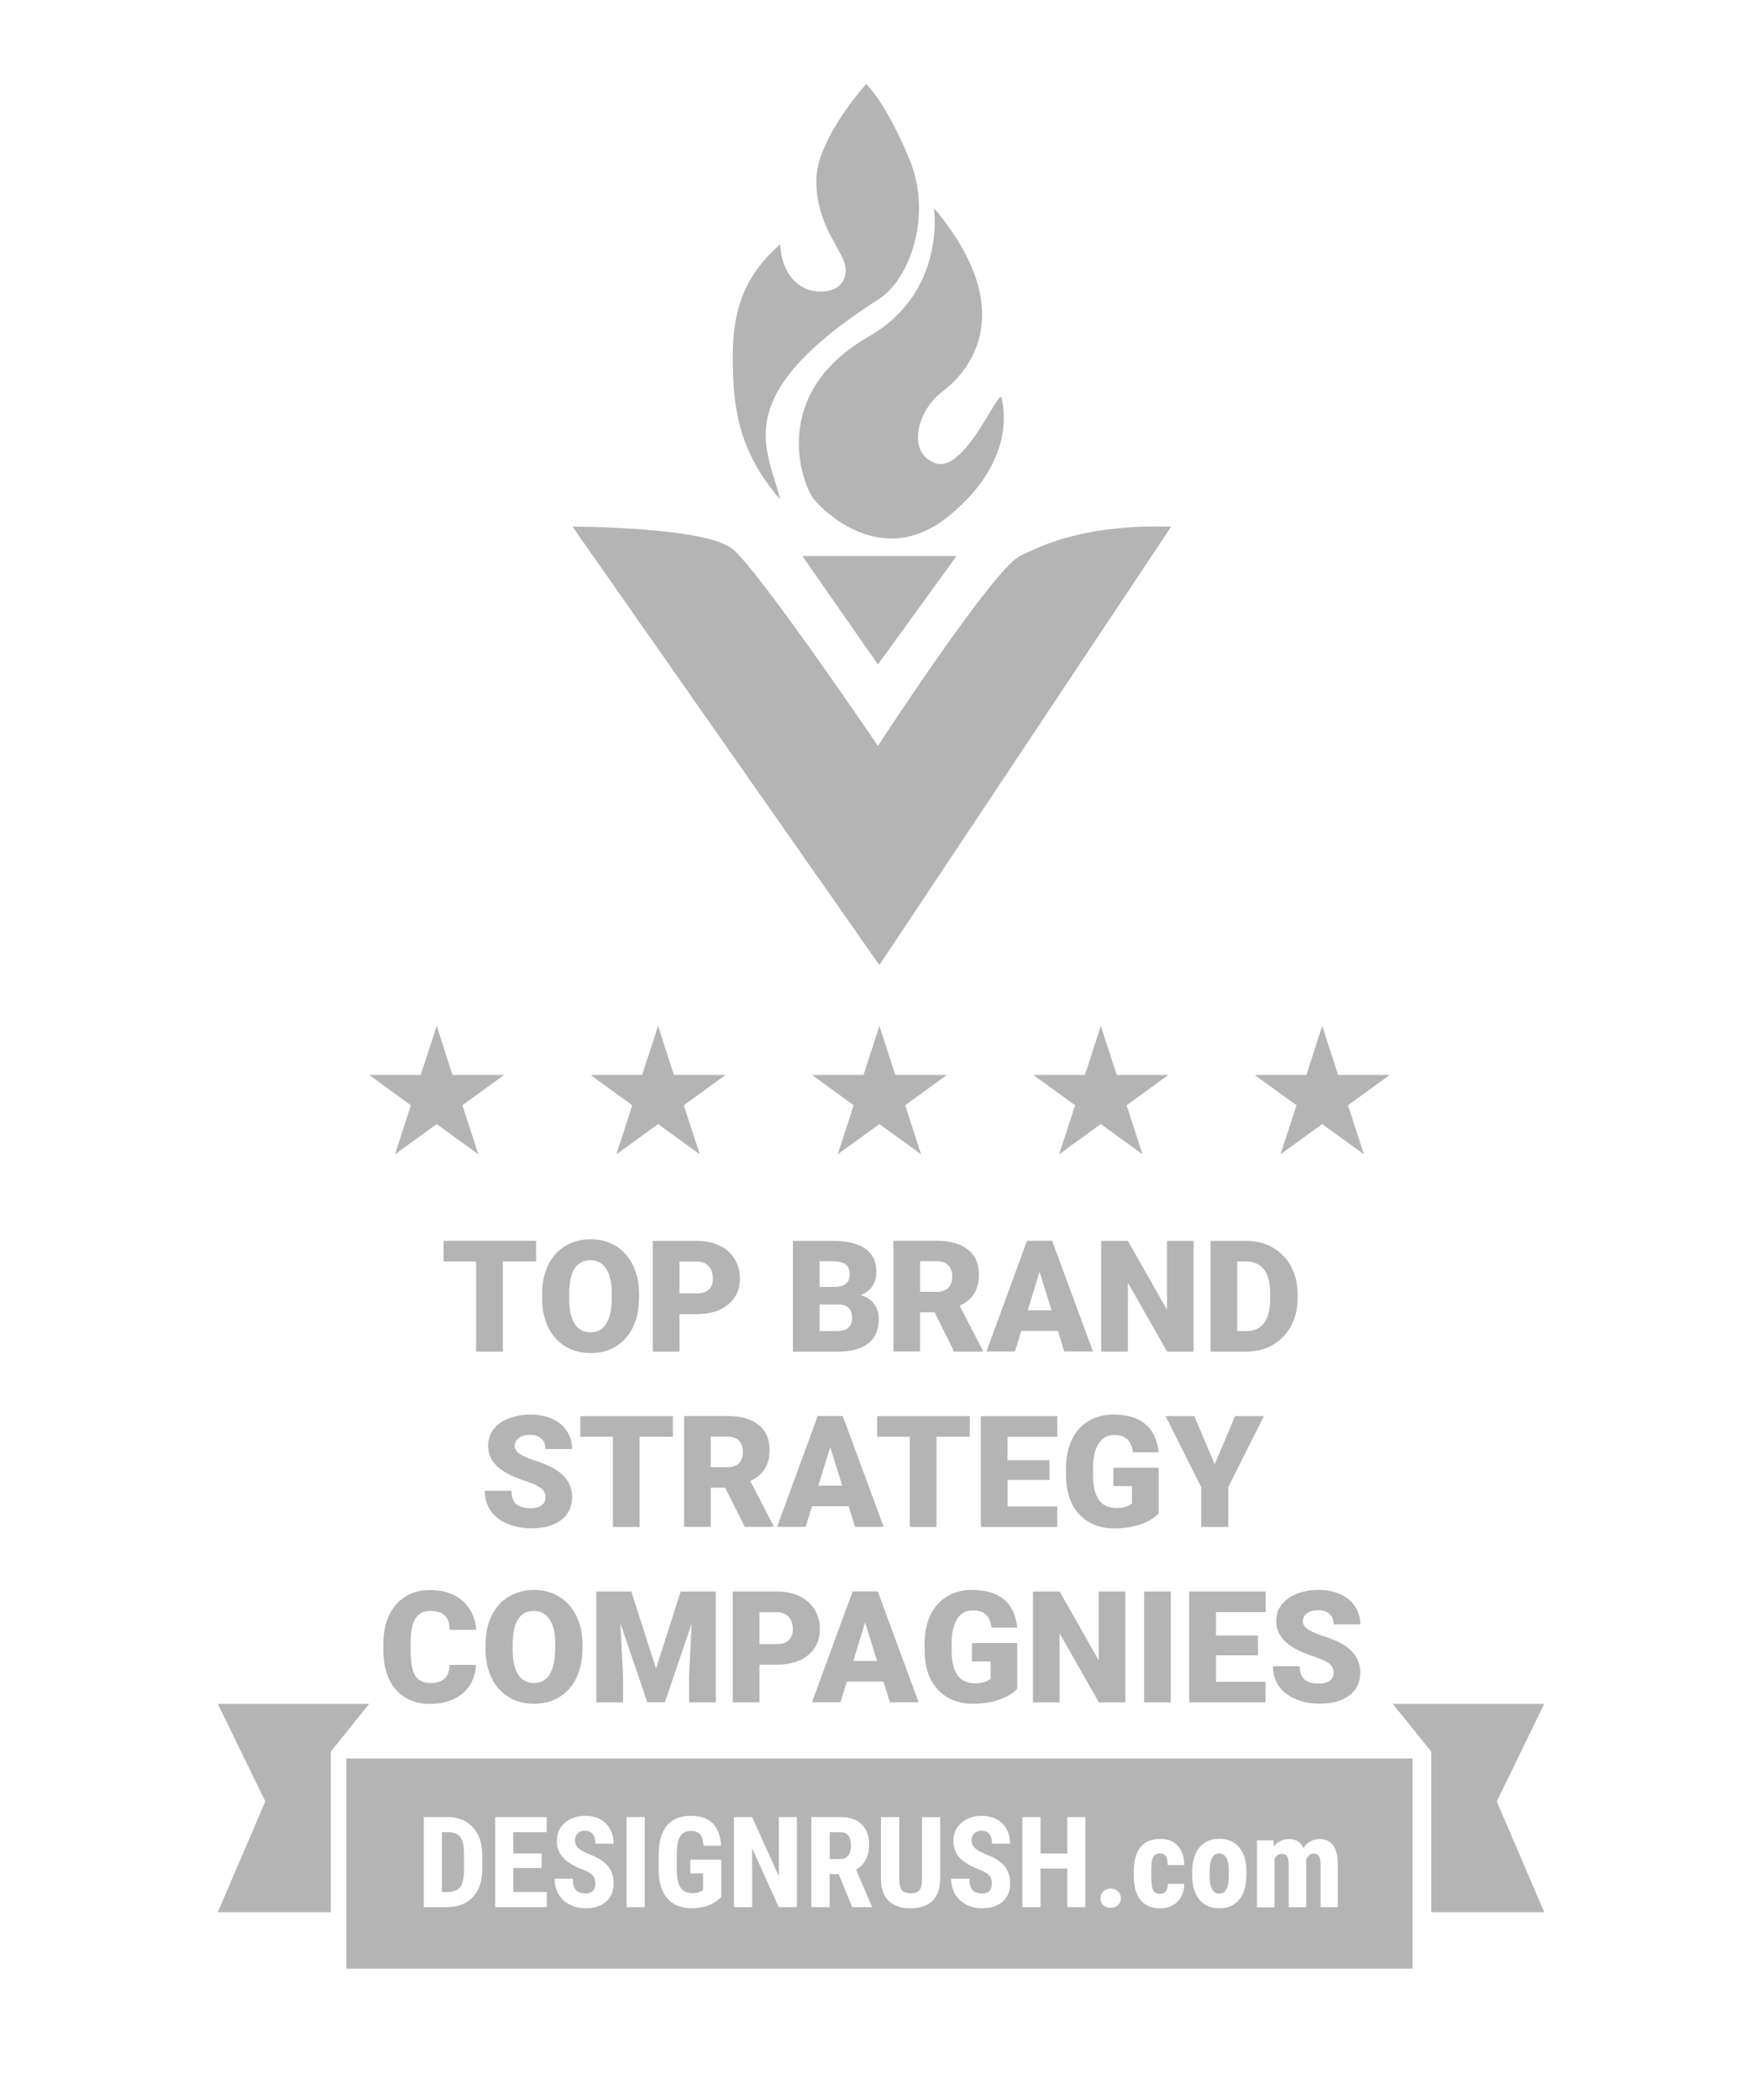 <?xml version="1.0" encoding="utf-8"?>
<!-- Generator: Adobe Illustrator 30.1.0, SVG Export Plug-In . SVG Version: 9.03 Build 0)  -->
<svg version="1.1" id="Calque_2" xmlns="http://www.w3.org/2000/svg" xmlns:xlink="http://www.w3.org/1999/xlink" x="0px" y="0px"
	 viewBox="0 0 180.97 215.55" style="enable-background:new 0 0 180.97 215.55;" xml:space="preserve">
<style type="text/css">
	.st0{fill:#B4B4B4;}
</style>
<path class="st0" d="M88.96,8.63c0,0-5.12,5.66-5.12,9.87c0,3.97,1.86,6.14,2.78,8.18c0.59,1.29,0.19,3.25-2.34,3.25
	c-2.52,0-4.05-2.17-4.15-4.87c-3.42,3.07-4.87,6.26-4.87,11.6s0.65,9.72,4.87,14.62c-1.22-5.2-5.6-10.52,10.18-20.61
	c2.96-1.89,5.6-8.4,3.05-14.43C90.82,10.21,88.96,8.63,88.96,8.63z"/>
<path class="st0" d="M95.92,21.35c0,0,1.33,8.61-6.71,13.21c-10.37,5.94-6.78,15.3-5.59,16.72c1.19,1.42,7.19,7.19,13.92,1.62
	s5.57-10.9,5.34-12.06c-0.23-1.16-3.71,7.66-6.73,6.73s-2.09-5.34,0.7-7.42C99.64,38.05,104.74,31.83,95.92,21.35z"/>
<polygon class="st0" points="82.41,57.08 98.24,57.08 90.17,68.21 "/>
<path class="st0" d="M58.8,54.06c0,0,13.69,0,16.47,2.32c2.78,2.32,14.9,20.19,14.9,20.19s11.79-18.1,14.57-19.49
	c2.78-1.39,7.19-3.25,15.55-3.02L90.32,99.07L58.8,54.06z"/>
<polygon class="st0" points="44.85,105.32 46.48,110.35 51.77,110.35 47.49,113.46 49.13,118.49 44.85,115.39 40.57,118.49 
	42.2,113.46 37.92,110.35 43.21,110.35 "/>
<polygon class="st0" points="67.59,105.32 69.22,110.35 74.51,110.35 70.23,113.46 71.87,118.49 67.59,115.39 63.31,118.49 
	64.94,113.46 60.66,110.35 65.95,110.35 "/>
<polygon class="st0" points="90.32,105.32 91.96,110.35 97.25,110.35 92.97,113.46 94.6,118.49 90.32,115.39 86.04,118.49 
	87.68,113.46 83.4,110.35 88.69,110.35 "/>
<polygon class="st0" points="113.06,105.32 114.7,110.35 119.99,110.35 115.71,113.46 117.34,118.49 113.06,115.39 108.78,118.49 
	110.42,113.46 106.14,110.35 111.43,110.35 "/>
<polygon class="st0" points="135.8,105.32 137.44,110.35 142.73,110.35 138.45,113.46 140.08,118.49 135.8,115.39 131.52,118.49 
	133.16,113.46 128.87,110.35 134.17,110.35 "/>
<g>
	<path class="st0" d="M55.06,129.49h-3.41v9.26H48.9v-9.26h-3.35v-2.12h9.51V129.49z"/>
	<path class="st0" d="M65.63,133.29c0,1.11-0.21,2.09-0.62,2.95c-0.41,0.85-1,1.51-1.75,1.97c-0.76,0.46-1.62,0.69-2.59,0.69
		s-1.83-0.22-2.58-0.67s-1.33-1.08-1.75-1.91c-0.42-0.83-0.64-1.78-0.66-2.85v-0.64c0-1.11,0.2-2.1,0.61-2.95
		c0.41-0.85,0.99-1.51,1.76-1.97c0.76-0.46,1.63-0.7,2.61-0.7c0.96,0,1.82,0.23,2.58,0.69c0.75,0.46,1.34,1.11,1.76,1.96
		c0.42,0.85,0.63,1.82,0.64,2.91V133.29z M62.84,132.82c0-1.13-0.19-1.99-0.57-2.57c-0.38-0.59-0.92-0.88-1.62-0.88
		c-1.38,0-2.1,1.03-2.18,3.09l-0.01,0.84c0,1.11,0.18,1.97,0.55,2.57c0.37,0.6,0.92,0.9,1.65,0.9c0.69,0,1.23-0.29,1.6-0.88
		s0.56-1.43,0.57-2.54V132.82z"/>
	<path class="st0" d="M69.79,134.89v3.86h-2.74v-11.37h4.54c0.87,0,1.64,0.16,2.31,0.48c0.67,0.32,1.19,0.78,1.55,1.37
		s0.55,1.26,0.55,2.01c0,1.11-0.4,2-1.19,2.66c-0.79,0.66-1.88,1-3.27,1H69.79z M69.79,132.77h1.8c0.53,0,0.94-0.13,1.21-0.4
		c0.28-0.27,0.42-0.64,0.42-1.12c0-0.53-0.14-0.96-0.43-1.27c-0.29-0.32-0.68-0.48-1.17-0.48h-1.83V132.77z"/>
	<path class="st0" d="M81.44,138.75v-11.37h4.09c1.46,0,2.58,0.27,3.34,0.8c0.76,0.54,1.14,1.32,1.14,2.34
		c0,0.59-0.14,1.09-0.41,1.51c-0.27,0.42-0.67,0.72-1.2,0.92c0.59,0.16,1.05,0.45,1.37,0.88c0.32,0.43,0.48,0.95,0.48,1.56
		c0,1.11-0.35,1.95-1.06,2.51c-0.71,0.56-1.75,0.84-3.14,0.86H81.44z M84.18,132.11h1.43c0.6,0,1.03-0.12,1.28-0.33
		c0.25-0.21,0.38-0.53,0.38-0.95c0-0.48-0.14-0.83-0.41-1.04c-0.28-0.21-0.72-0.32-1.34-0.32h-1.34V132.11z M84.18,133.91v2.73h1.8
		c0.49,0,0.88-0.11,1.14-0.34s0.4-0.55,0.4-0.96c0-0.95-0.47-1.42-1.41-1.43H84.18z"/>
	<path class="st0" d="M95.99,134.72H94.5v4.02h-2.74v-11.37h4.48c1.35,0,2.4,0.3,3.16,0.9c0.76,0.6,1.14,1.44,1.14,2.54
		c0,0.79-0.16,1.45-0.48,1.97s-0.82,0.94-1.5,1.26l2.38,4.59v0.12H98L95.99,134.72z M94.5,132.61h1.73c0.52,0,0.91-0.14,1.18-0.41
		c0.26-0.27,0.39-0.66,0.39-1.15c0-0.49-0.13-0.88-0.4-1.16s-0.66-0.42-1.17-0.42H94.5V132.61z"/>
	<path class="st0" d="M108.66,136.62h-3.76l-0.66,2.12h-2.93l4.17-11.37h2.58l4.2,11.37h-2.95L108.66,136.62z M105.56,134.5H108
		l-1.23-3.95L105.56,134.5z"/>
	<path class="st0" d="M122.6,138.75h-2.73l-4.03-7.08v7.08h-2.74v-11.37h2.74l4.02,7.08v-7.08h2.73V138.75z"/>
	<path class="st0" d="M124.33,138.75v-11.37H128c1,0,1.91,0.23,2.71,0.68c0.8,0.46,1.43,1.1,1.88,1.93s0.68,1.76,0.68,2.79v0.52
		c0,1.04-0.22,1.98-0.66,2.8s-1.06,1.47-1.86,1.94s-1.69,0.7-2.68,0.71H124.33z M127.07,129.49v7.15h0.95
		c0.79,0,1.39-0.28,1.81-0.84s0.63-1.39,0.63-2.5v-0.49c0-1.1-0.21-1.93-0.63-2.48s-1.04-0.84-1.84-0.84H127.07z"/>
	<path class="st0" d="M56.02,153.72c0-0.4-0.14-0.71-0.43-0.94c-0.28-0.22-0.78-0.46-1.5-0.7c-0.71-0.24-1.3-0.47-1.75-0.7
		c-1.47-0.72-2.21-1.72-2.21-2.98c0-0.63,0.18-1.19,0.55-1.67s0.89-0.86,1.56-1.12s1.43-0.4,2.27-0.4c0.82,0,1.55,0.15,2.2,0.44
		s1.15,0.71,1.51,1.25s0.54,1.16,0.54,1.85h-2.73c0-0.46-0.14-0.82-0.43-1.08c-0.28-0.25-0.67-0.38-1.15-0.38
		c-0.49,0-0.88,0.11-1.16,0.32c-0.28,0.22-0.43,0.49-0.43,0.82c0,0.29,0.16,0.56,0.47,0.79s0.86,0.48,1.65,0.73
		c0.79,0.25,1.43,0.52,1.94,0.82c1.23,0.71,1.84,1.68,1.84,2.93c0,1-0.38,1.78-1.12,2.34s-1.78,0.85-3.09,0.85
		c-0.92,0-1.76-0.17-2.5-0.5c-0.75-0.33-1.31-0.78-1.69-1.36c-0.38-0.58-0.57-1.24-0.57-1.99h2.75c0,0.61,0.16,1.06,0.47,1.35
		c0.31,0.29,0.83,0.43,1.54,0.43c0.45,0,0.81-0.1,1.07-0.29C55.89,154.35,56.02,154.08,56.02,153.72z"/>
	<path class="st0" d="M69.1,147.49h-3.41v9.26h-2.74v-9.26h-3.35v-2.12h9.51V147.49z"/>
	<path class="st0" d="M74.48,152.72H73v4.02h-2.74v-11.38h4.48c1.35,0,2.4,0.3,3.16,0.9c0.76,0.6,1.14,1.44,1.14,2.54
		c0,0.79-0.16,1.45-0.48,1.97s-0.82,0.94-1.5,1.26l2.38,4.59v0.12h-2.94L74.48,152.72z M73,150.61h1.73c0.52,0,0.91-0.14,1.18-0.41
		c0.26-0.27,0.39-0.66,0.39-1.15c0-0.49-0.13-0.88-0.4-1.16s-0.66-0.42-1.17-0.42H73V150.61z"/>
	<path class="st0" d="M87.16,154.62H83.4l-0.66,2.12h-2.93l4.17-11.38h2.58l4.2,11.38h-2.94L87.16,154.62z M84.05,152.5h2.45
		l-1.23-3.95L84.05,152.5z"/>
	<path class="st0" d="M99.59,147.49h-3.41v9.26h-2.74v-9.26h-3.35v-2.12h9.51V147.49z"/>
	<path class="st0" d="M107.8,151.92h-4.31v2.72h5.09v2.11h-7.84v-11.38h7.85v2.12h-5.11v2.4h4.31V151.92z"/>
	<path class="st0" d="M119.01,155.34c-0.42,0.47-1.04,0.85-1.85,1.13s-1.7,0.43-2.67,0.43c-1.49,0-2.68-0.46-3.57-1.37
		s-1.37-2.18-1.43-3.8l-0.01-0.98c0-1.12,0.2-2.1,0.59-2.93s0.96-1.48,1.7-1.93s1.59-0.68,2.56-0.68c1.42,0,2.52,0.32,3.3,0.97
		s1.24,1.62,1.37,2.9h-2.64c-0.09-0.64-0.3-1.09-0.61-1.36s-0.75-0.41-1.33-0.41c-0.69,0-1.22,0.29-1.59,0.88s-0.57,1.42-0.57,2.5
		v0.69c0,1.14,0.19,1.99,0.58,2.56s1,0.86,1.83,0.86c0.71,0,1.25-0.16,1.59-0.48v-1.77h-1.91v-1.88h4.65V155.34z"/>
	<path class="st0" d="M124.76,150.31l2.09-4.94h2.96l-3.66,7.29v4.09h-2.78v-4.09l-3.66-7.29h2.95L124.76,150.31z"/>
	<path class="st0" d="M48.89,170.9c-0.04,0.79-0.25,1.49-0.64,2.1s-0.94,1.08-1.64,1.41c-0.71,0.33-1.51,0.5-2.42,0.5
		c-1.5,0-2.67-0.49-3.53-1.46s-1.29-2.35-1.29-4.12v-0.56c0-1.11,0.19-2.09,0.58-2.93c0.39-0.84,0.95-1.48,1.68-1.94
		c0.73-0.46,1.57-0.68,2.53-0.68c1.38,0,2.49,0.36,3.33,1.09c0.84,0.73,1.31,1.73,1.43,3h-2.73c-0.02-0.69-0.2-1.19-0.52-1.49
		s-0.83-0.45-1.5-0.45c-0.68,0-1.18,0.25-1.5,0.77c-0.32,0.51-0.48,1.33-0.5,2.45v0.8c0,1.21,0.15,2.08,0.46,2.6
		s0.83,0.78,1.57,0.78c0.63,0,1.11-0.15,1.45-0.45c0.33-0.3,0.51-0.77,0.53-1.41H48.89z"/>
	<path class="st0" d="M59.82,169.29c0,1.11-0.21,2.09-0.62,2.95c-0.41,0.85-1,1.51-1.75,1.97s-1.62,0.69-2.59,0.69
		s-1.83-0.22-2.58-0.67s-1.33-1.08-1.75-1.91c-0.42-0.83-0.64-1.78-0.66-2.85v-0.64c0-1.11,0.2-2.1,0.61-2.95
		c0.41-0.85,0.99-1.51,1.76-1.97c0.76-0.46,1.63-0.7,2.61-0.7c0.96,0,1.82,0.23,2.58,0.69c0.75,0.46,1.34,1.11,1.76,1.96
		c0.42,0.85,0.63,1.82,0.64,2.91V169.29z M57.03,168.82c0-1.13-0.19-1.99-0.57-2.57c-0.38-0.59-0.92-0.88-1.62-0.88
		c-1.38,0-2.1,1.03-2.18,3.09l-0.01,0.84c0,1.11,0.18,1.97,0.55,2.57c0.37,0.6,0.92,0.9,1.65,0.9c0.69,0,1.23-0.29,1.6-0.88
		s0.56-1.43,0.57-2.54V168.82z"/>
	<path class="st0" d="M64.84,163.37l2.54,7.91l2.53-7.91h3.61v11.38h-2.75v-2.66l0.27-5.44l-2.75,8.09h-1.81l-2.76-8.1l0.27,5.45
		v2.66h-2.74v-11.38H64.84z"/>
	<path class="st0" d="M78,170.89v3.86h-2.74v-11.38h4.54c0.87,0,1.64,0.16,2.31,0.48c0.67,0.32,1.19,0.78,1.55,1.37
		s0.55,1.26,0.55,2.01c0,1.11-0.4,2-1.19,2.66c-0.79,0.66-1.88,1-3.27,1H78z M78,168.77h1.8c0.53,0,0.94-0.13,1.21-0.4
		c0.28-0.27,0.42-0.64,0.42-1.12c0-0.53-0.14-0.96-0.43-1.27c-0.29-0.32-0.68-0.48-1.17-0.48H78V168.77z"/>
	<path class="st0" d="M90.74,172.62h-3.76l-0.66,2.12H83.4l4.17-11.38h2.58l4.2,11.38h-2.95L90.74,172.62z M87.64,170.5h2.44
		l-1.23-3.95L87.64,170.5z"/>
	<path class="st0" d="M104.49,173.34c-0.42,0.47-1.04,0.85-1.85,1.13s-1.7,0.43-2.67,0.43c-1.49,0-2.68-0.46-3.57-1.37
		s-1.37-2.18-1.43-3.8l-0.01-0.98c0-1.12,0.2-2.1,0.59-2.93s0.96-1.48,1.7-1.93s1.59-0.68,2.56-0.68c1.42,0,2.52,0.32,3.3,0.97
		s1.24,1.62,1.37,2.9h-2.64c-0.09-0.64-0.3-1.09-0.61-1.36s-0.75-0.41-1.33-0.41c-0.69,0-1.22,0.29-1.59,0.88s-0.57,1.42-0.57,2.5
		v0.69c0,1.14,0.19,1.99,0.58,2.56s1,0.86,1.83,0.86c0.71,0,1.25-0.16,1.59-0.48v-1.77h-1.91v-1.88h4.65V173.34z"/>
	<path class="st0" d="M115.59,174.75h-2.73l-4.03-7.08v7.08h-2.74v-11.38h2.74l4.02,7.08v-7.08h2.73V174.75z"/>
	<path class="st0" d="M120.24,174.75h-2.73v-11.38h2.73V174.75z"/>
	<path class="st0" d="M129.2,169.92h-4.31v2.72h5.09v2.11h-7.84v-11.38H130v2.12h-5.11v2.4h4.31V169.92z"/>
	<path class="st0" d="M136.97,171.72c0-0.4-0.14-0.71-0.43-0.94s-0.78-0.46-1.5-0.7s-1.3-0.47-1.75-0.7
		c-1.47-0.72-2.21-1.72-2.21-2.98c0-0.63,0.18-1.19,0.55-1.67s0.89-0.86,1.56-1.12s1.43-0.4,2.27-0.4c0.82,0,1.55,0.15,2.2,0.44
		s1.15,0.71,1.51,1.25s0.54,1.16,0.54,1.85h-2.73c0-0.46-0.14-0.82-0.43-1.08s-0.67-0.38-1.15-0.38c-0.49,0-0.88,0.11-1.16,0.32
		s-0.43,0.49-0.43,0.82c0,0.29,0.16,0.56,0.47,0.79s0.86,0.48,1.65,0.73s1.43,0.52,1.94,0.82c1.23,0.71,1.84,1.68,1.84,2.93
		c0,1-0.38,1.78-1.12,2.34s-1.78,0.85-3.09,0.85c-0.92,0-1.76-0.17-2.5-0.5s-1.31-0.78-1.69-1.36s-0.57-1.24-0.57-1.99h2.75
		c0,0.61,0.16,1.06,0.47,1.35s0.83,0.43,1.54,0.43c0.45,0,0.81-0.1,1.07-0.29S136.97,172.08,136.97,171.72z"/>
</g>
<polygon class="st0" points="22.37,174.91 27.25,184.92 22.37,196.29 33.97,196.29 33.97,179.81 37.92,174.91 "/>
<polygon class="st0" points="158.6,174.91 153.73,184.92 158.6,196.29 147,196.29 147,179.81 143.05,174.91 "/>
<path class="st0" d="M125.21,190.26c-0.3,0-0.54,0.15-0.71,0.45c-0.17,0.3-0.26,0.77-0.26,1.39v0.45c0,1.23,0.33,1.84,0.98,1.84
	c0.61,0,0.93-0.51,0.98-1.54l0.01-0.76c0-0.63-0.09-1.09-0.26-1.39C125.78,190.42,125.53,190.26,125.21,190.26z"/>
<path class="st0" d="M46.07,188.08h-0.68v6.14h0.56c0.62,0,1.06-0.16,1.31-0.49s0.39-0.89,0.4-1.7v-1.61c0-0.86-0.12-1.46-0.36-1.81
	S46.65,188.1,46.07,188.08z"/>
<path class="st0" d="M86.31,188.08h-1.09v2.76h1.06c0.37,0,0.65-0.12,0.84-0.37c0.19-0.25,0.28-0.58,0.28-0.99
	C87.4,188.54,87.04,188.08,86.31,188.08z"/>
<g>
	<path class="st0" d="M35.57,180.51v21.58h109.51v-21.58H35.57z M49.53,191.87c0,1.21-0.32,2.17-0.96,2.86
		c-0.64,0.69-1.52,1.04-2.65,1.04h-2.39v-9.24h2.44c1.08,0,1.94,0.34,2.58,1.03c0.64,0.69,0.97,1.62,0.98,2.82V191.87z
		 M56.17,195.77h-5.31v-9.24h5.29v1.55h-3.43v2.18h2.91v1.5h-2.91v2.45h3.44V195.77z M59.37,189.68c0.2,0.21,0.56,0.42,1.08,0.64
		c0.9,0.33,1.56,0.73,1.96,1.2c0.41,0.47,0.61,1.08,0.61,1.81c0,0.8-0.26,1.43-0.77,1.88c-0.51,0.45-1.21,0.68-2.09,0.68
		c-0.6,0-1.14-0.12-1.63-0.37s-0.88-0.6-1.15-1.05c-0.28-0.46-0.42-1-0.42-1.62h1.87c0,0.53,0.1,0.92,0.31,1.16s0.55,0.36,1.02,0.36
		c0.65,0,0.98-0.34,0.98-1.03c0-0.38-0.1-0.66-0.29-0.85c-0.19-0.19-0.54-0.39-1.05-0.6c-0.93-0.35-1.59-0.76-2-1.23
		s-0.61-1.03-0.61-1.67c0-0.78,0.28-1.4,0.83-1.88c0.55-0.47,1.25-0.71,2.1-0.71c0.57,0,1.07,0.12,1.52,0.36s0.79,0.58,1.02,1.01
		c0.24,0.44,0.36,0.93,0.36,1.49h-1.86c0-0.43-0.09-0.76-0.28-0.99c-0.18-0.23-0.45-0.34-0.8-0.34c-0.33,0-0.58,0.1-0.76,0.29
		s-0.27,0.45-0.27,0.78C59.07,189.25,59.17,189.48,59.37,189.68z M66.22,195.77h-1.87v-9.24h1.87V195.77z M69.9,193.77
		c0.25,0.38,0.67,0.57,1.24,0.57c0.37,0,0.67-0.07,0.9-0.22l0.17-0.11v-1.7h-1.31v-1.41h3.18v3.82c-0.36,0.39-0.8,0.68-1.32,0.88
		c-0.52,0.2-1.09,0.29-1.72,0.29c-1.06,0-1.89-0.33-2.48-0.99s-0.89-1.62-0.91-2.87v-1.66c0-1.27,0.28-2.25,0.83-2.94
		c0.56-0.69,1.37-1.03,2.43-1.03c1,0,1.76,0.25,2.27,0.74c0.51,0.5,0.8,1.27,0.89,2.33h-1.82c-0.05-0.59-0.17-0.99-0.37-1.2
		s-0.5-0.32-0.91-0.32c-0.5,0-0.87,0.18-1.1,0.55c-0.23,0.37-0.35,0.95-0.36,1.76v1.68C69.52,192.78,69.64,193.39,69.9,193.77z
		 M81.85,195.77h-1.87l-2.73-6.06v6.06h-1.87v-9.24h1.87l2.74,6.07v-6.07h1.86V195.77z M89.54,195.77h-2.01l-1.39-3.38h-0.93v3.38
		h-1.87v-9.24h2.98c0.94,0,1.66,0.24,2.17,0.73c0.51,0.48,0.77,1.17,0.77,2.07c0,1.23-0.45,2.09-1.34,2.58l1.62,3.78V195.77z
		 M96.56,192.92c-0.01,0.96-0.27,1.7-0.79,2.21c-0.52,0.51-1.27,0.76-2.24,0.76c-0.99,0-1.75-0.26-2.27-0.77
		c-0.52-0.52-0.78-1.26-0.78-2.24v-6.35h1.88v6.36c0,0.52,0.08,0.9,0.25,1.12c0.17,0.22,0.48,0.34,0.92,0.34s0.75-0.11,0.91-0.33
		c0.17-0.22,0.25-0.59,0.25-1.09v-6.39h1.87V192.92z M100.1,189.68c0.2,0.21,0.56,0.42,1.08,0.64c0.9,0.33,1.56,0.73,1.96,1.2
		c0.41,0.47,0.61,1.08,0.61,1.81c0,0.8-0.26,1.43-0.77,1.88c-0.51,0.45-1.21,0.68-2.09,0.68c-0.6,0-1.14-0.12-1.63-0.37
		c-0.49-0.25-0.87-0.6-1.15-1.05s-0.42-1-0.42-1.62h1.87c0,0.53,0.1,0.92,0.31,1.16s0.55,0.36,1.02,0.36c0.65,0,0.98-0.34,0.98-1.03
		c0-0.38-0.1-0.66-0.29-0.85s-0.54-0.39-1.05-0.6c-0.93-0.35-1.59-0.76-2-1.23s-0.61-1.03-0.61-1.67c0-0.78,0.28-1.4,0.83-1.88
		c0.55-0.47,1.25-0.71,2.1-0.71c0.57,0,1.07,0.12,1.52,0.36c0.44,0.24,0.79,0.58,1.02,1.01s0.36,0.93,0.36,1.49h-1.86
		c0-0.43-0.09-0.76-0.28-0.99c-0.18-0.23-0.45-0.34-0.8-0.34c-0.33,0-0.58,0.1-0.76,0.29c-0.18,0.19-0.27,0.45-0.27,0.78
		C99.8,189.25,99.9,189.48,100.1,189.68z M111.48,195.77h-1.86v-3.96h-2.75v3.96h-1.87v-9.24h1.87v3.74h2.75v-3.74h1.86V195.77z
		 M114.82,195.57c-0.2,0.18-0.45,0.27-0.75,0.27c-0.3,0-0.55-0.09-0.75-0.27c-0.2-0.18-0.29-0.42-0.29-0.71
		c0-0.29,0.1-0.52,0.29-0.71s0.44-0.28,0.75-0.28c0.3,0,0.55,0.09,0.75,0.28c0.2,0.18,0.3,0.42,0.3,0.71
		C115.12,195.15,115.02,195.39,114.82,195.57z M118.34,193.76c0.05,0.22,0.15,0.38,0.27,0.49s0.31,0.16,0.54,0.16
		c0.52,0,0.79-0.34,0.79-1.02h1.69c-0.01,0.75-0.24,1.35-0.69,1.82c-0.45,0.46-1.04,0.69-1.75,0.69c-0.88,0-1.56-0.28-2.03-0.83
		c-0.46-0.55-0.7-1.36-0.71-2.43v-0.55c0-1.08,0.23-1.9,0.69-2.47s1.14-0.85,2.03-0.85c0.76,0,1.35,0.23,1.79,0.7
		s0.66,1.13,0.67,1.99h-1.69c0-0.38-0.07-0.68-0.19-0.89c-0.12-0.21-0.33-0.31-0.61-0.31c-0.31,0-0.54,0.11-0.67,0.33
		c-0.14,0.22-0.21,0.65-0.22,1.29v0.7C118.25,193.15,118.28,193.54,118.34,193.76z M128,192.56c0,1.04-0.24,1.86-0.73,2.45
		c-0.49,0.59-1.17,0.88-2.04,0.88c-0.88,0-1.56-0.29-2.05-0.89c-0.49-0.59-0.73-1.41-0.73-2.46v-0.44c0-1.04,0.25-1.86,0.74-2.45
		s1.17-0.89,2.04-0.89c0.88,0,1.56,0.3,2.05,0.89s0.74,1.41,0.74,2.46V192.56z M137.43,195.77h-1.8v-4.39c0-0.4-0.05-0.68-0.17-0.85
		c-0.11-0.17-0.3-0.25-0.56-0.25c-0.33,0-0.58,0.21-0.75,0.62l0.01,0.22v4.66h-1.8v-4.37c0-0.39-0.05-0.68-0.16-0.85
		s-0.29-0.26-0.56-0.26c-0.31,0-0.55,0.17-0.74,0.5v4.99h-1.8v-6.87h1.68l0.05,0.63c0.4-0.51,0.93-0.76,1.59-0.76
		c0.69,0,1.17,0.31,1.45,0.93c0.39-0.62,0.96-0.93,1.68-0.93c1.2,0,1.82,0.83,1.85,2.5V195.77z"/>
</g>
</svg>
